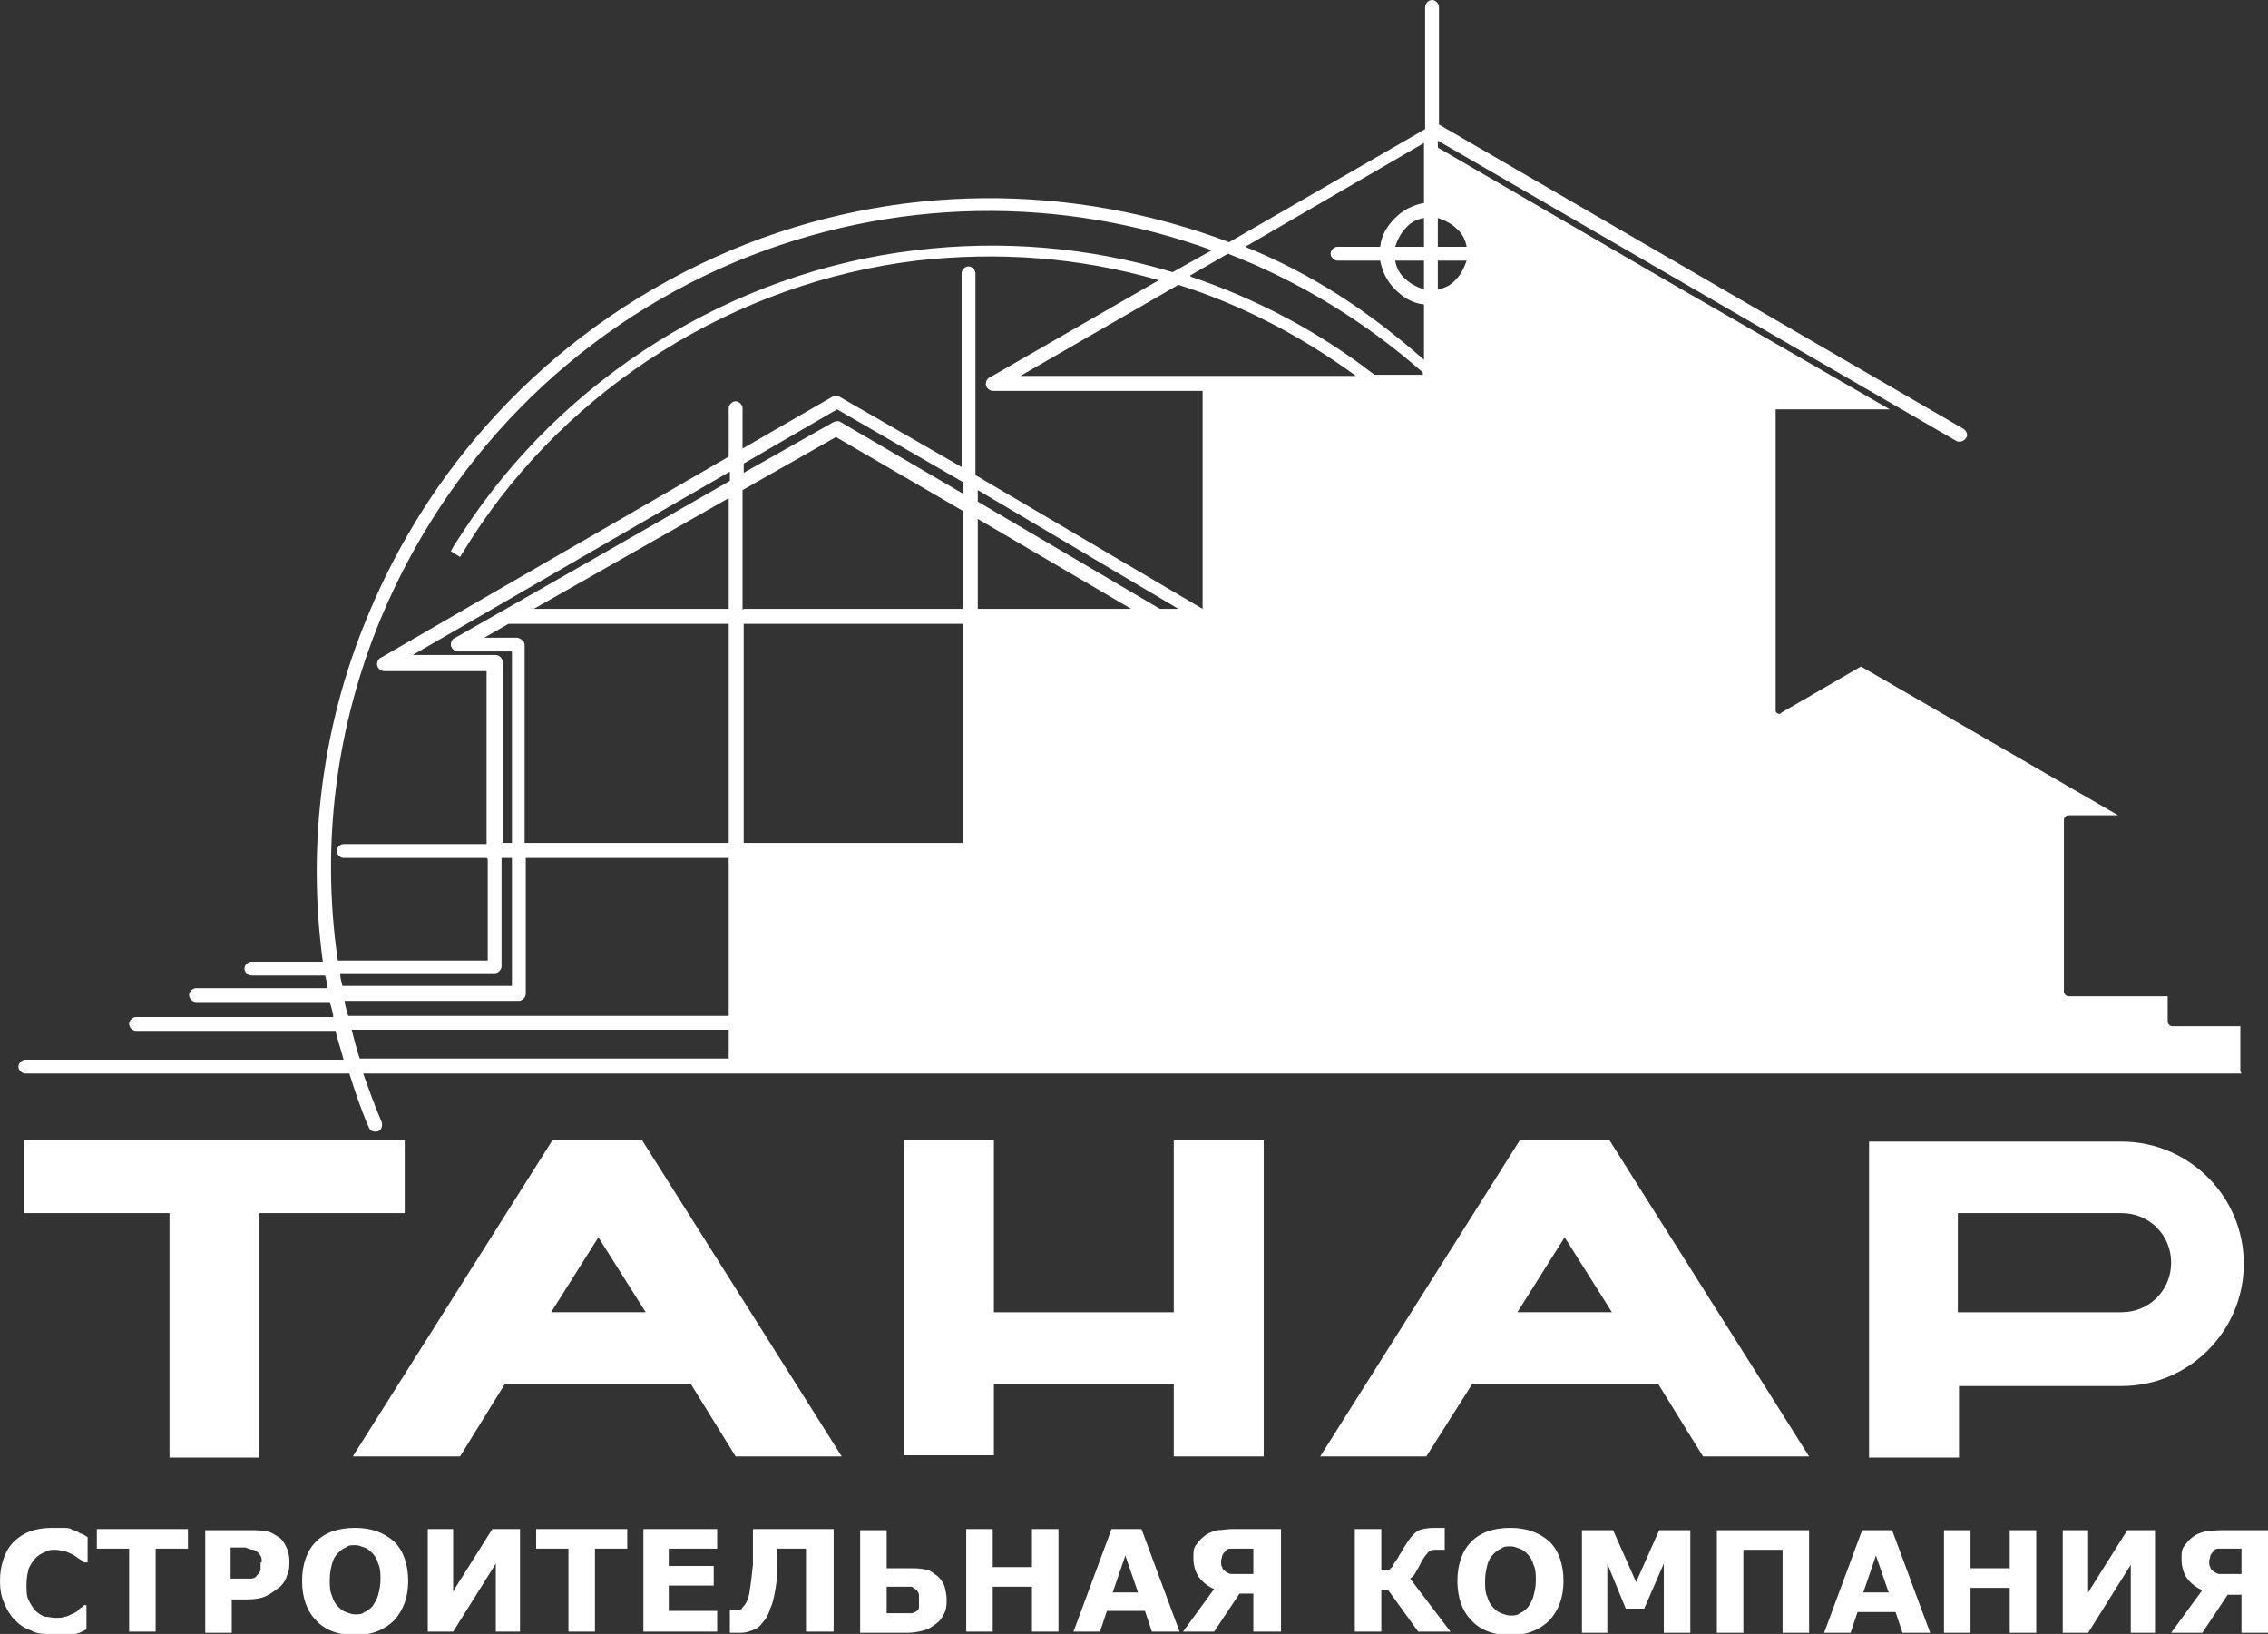 <?xml version="1.0" encoding="UTF-8"?> <svg xmlns="http://www.w3.org/2000/svg" id="Layer_1" version="1.1" viewBox="0 0 196.7 141.7"><rect x="0" y="0" width="196.7" height="141.7" fill="#333333" stroke="none"/><defs><style> .st0 { fill: #fff; } </style></defs><path class="st0" d="M124.7,25.1c.6-.1,1.2-.4,1.6-.9.4-.4.7-1,.9-1.6h-2.5s0,2.5,0,2.5ZM126.3,19.8c-.4-.4-1-.7-1.6-.9v2.5s2.5,0,2.5,0c-.1-.6-.4-1.2-.9-1.6ZM121,21.4h2.5s0-2.5,0-2.5c-.6.1-1.2.4-1.6.9-.4.4-.7,1-.9,1.6ZM123.5,25.1v-2.5s-2.5,0-2.5,0c.1.6.4,1.2.9,1.6.4.4,1,.7,1.6.9ZM108,21.4c5.9,2.4,10.7,5.6,15.5,9.8v-4.8c-1-.1-1.8-.6-2.5-1.3-.7-.7-1.1-1.5-1.3-2.5h-3.7c-.3,0-.6-.3-.6-.6,0-.3.3-.6.6-.6h3.7c.1-1,.6-1.8,1.3-2.5.7-.7,1.5-1.1,2.5-1.3v-5.2s-15.5,9-15.5,9ZM117.6,32.6c-4.8-3.5-10-6.2-15.4-7.9l-13.7,7.9h29.1ZM103.3,24c5.6,1.9,11,4.7,15.9,8.5h4.2s0-.2,0-.2c-5-4.4-10.7-7.9-16.9-10.3l-3.3,1.9ZM83.5,41.8l-10.9-6.3-8.1,4.7v.8l7.8-4.4c.2-.1.5-.1.6,0l10.6,6.2v-1ZM100.6,52.8h1.6s-17.4-10.3-17.4-10.3v1s15.8,9.3,15.8,9.3ZM84.8,52.8h13.3s-13.3-7.8-13.3-7.8v7.8ZM64.5,52.8h19s0-8.5,0-8.5l-11-6.4-8.1,4.6v10.4ZM63.2,52.8v-9.6s-16.9,9.6-16.9,9.6h16.9ZM64.5,73.1h19s0-19,0-19h-19s0,19,0,19ZM43.5,73.1h.9s0-16.6,0-16.6h-4.7c-.3,0-.6-.3-.6-.6,0-.2.1-.5.4-.6,7.9-4.5,15.8-9,23.8-13.6v-.8c-9.2,5.3-18.3,10.6-27.5,15.9h7.2c.3,0,.6.3.6.6,0,5.2,0,10.5,0,15.7ZM42.2,74.4h-12.4c-.3,0-.6-.3-.6-.6,0-.3.3-.6.6-.6h12.4c0-5,0-10,0-15h-8.9c-.3,0-.6-.3-.6-.6,0-.2.1-.5.4-.6,10-5.8,20.1-11.6,30.1-17.4v-4.2c0-.3.3-.6.6-.6.3,0,.6.3.6.6v3.5s7.8-4.5,7.8-4.5c.2-.1.4-.1.6,0l10.6,6.1v-16.8c0-.3.3-.6.6-.6.3,0,.6.3.6.6v17.5s19.7,11.6,19.7,11.6v-18.9s-18.2,0-18.2,0c-.3,0-.6-.3-.6-.6,0-.2.1-.5.4-.6l14.6-8.4c-6.9-2-14-2.5-21-1.7-15.7,1.9-30.1,10.9-38.6,24.1-.3.5-.7,1.1-1,1.6l-.8-.5c.3-.6.7-1.1,1-1.6,8.7-13.4,23.3-22.6,39.3-24.5,7.4-.9,15-.3,22.3,1.9l3.4-1.9c-12.9-4.7-27.6-4.7-41.3,1-14.5,6.1-25.2,17.5-30.8,31-3.8,9.2-5.2,19.4-3.7,29.6h13c0-2.4,0-5.5,0-8.8ZM44.4,74.4h-.9c0,2.8,0,5.8,0,9.4,0,.3-.3.6-.6.6h-13.4c0,.4.1.7.2,1.1h14.7s0-11.1,0-11.1ZM63.2,73.1v-19s-19.1,0-19.1,0l-2.1,1.2h2.9s.6.2.6.6v17.2s17.6,0,17.6,0ZM63.2,88.1v-13.7s-17.6,0-17.6,0c0,3.9,0,7.9,0,11.8,0,.3-.3.6-.6.6h-15.1c0,.4.2.9.3,1.3h33.1ZM63.2,91.8v-2.5s-32.7,0-32.7,0c.2.8.4,1.6.7,2.5h32.1ZM194.4,93.1H63.8s-32.3,0-32.3,0c.5,1.4,1,2.8,1.6,4.2.1.3,0,.7-.3.8-.3.1-.7,0-.8-.3-.7-1.6-1.2-3.1-1.7-4.7H2.2c-.3,0-.6-.3-.6-.6,0-.3.3-.6.6-.6h27.6c-.2-.8-.5-1.6-.7-2.5H11.8c-.3,0-.6-.3-.6-.6,0-.3.3-.6.6-.6h17.1c0-.4-.2-.9-.3-1.3h-11.6c-.3,0-.6-.3-.6-.6,0-.3.3-.6.6-.6h11.4c0-.4-.1-.7-.2-1.1h-6.4c-.3,0-.6-.3-.6-.6,0-.3.3-.6.6-.6h6.2c-1.4-10.3,0-20.7,3.9-30,5.7-13.8,16.6-25.4,31.5-31.7,14.3-6,29.7-5.8,43.2-.7l17-9.8V.6c0-.3.3-.6.6-.6.3,0,.6.3.6.6v10.2s45.5,26.4,45.5,26.4c.3.2.4.6.2.8-.2.3-.6.4-.9.2l-44.9-26v.6s19.6,11.4,19.6,11.4l19.6,11.3h-9.1s-.4,0-.4,0h-.4s0,26,0,26h0c0,0,0,.1,0,.2.1.2.4.3.5.1l6.9-4,22.3,12.9h-4.3c-.2,0-.4.2-.4.4v14.9c0,.2.2.4.4.4h8.6s0,2.2,0,2.2c0,.2.2.4.4.4h5.9s0,3.9,0,3.9Z"></path><path class="st0" d="M184,105.2h-14.2s0,8.6,0,8.6h14.2c2.4,0,4.3-1.9,4.3-4.3,0-2.4-1.9-4.3-4.3-4.3M196.7,141.6h-2.3s0-3.3,0-3.3h-1.2s-2.2,3.3-2.2,3.3h-2.7s2.7-3.7,2.7-3.7c-.5-.2-1-.6-1.3-1-.3-.4-.5-1-.5-1.7,0-.5,0-.9.3-1.2.2-.3.5-.6.8-.8.3-.2.6-.3,1-.4.4,0,.8-.1,1.3-.1h4.2s0,8.9,0,8.9ZM194.4,136.7v-2.4s-1.1,0-1.1,0c-.3,0-.6,0-.8,0-.2,0-.4,0-.5.2-.1.1-.2.2-.3.4,0,.2-.1.3-.1.5,0,.2,0,.4.1.5,0,.2.2.3.3.4.2.1.3.2.5.2.2,0,.5,0,.8,0h1.1ZM187,141.6h-2.2s0-5.9,0-5.9l-3.7,5.9h-2.2s0-8.9,0-8.9h2.2s0,5.4,0,5.4l3.4-5.4h2.4s0,8.9,0,8.9ZM176.6,141.6h-2.3s0-3.9,0-3.9h-3.4s0,3.9,0,3.9h-2.3s0-8.9,0-8.9h2.3s0,3.3,0,3.3h3.4s0-3.3,0-3.3h2.3s0,8.9,0,8.9ZM167.4,141.6h-2.4s-.6-1.8-.6-1.8h-3.3s-.6,1.8-.6,1.8h-2.3s3.3-8.9,3.3-8.9h2.6s3.3,8.9,3.3,8.9ZM163.8,138.1l-1.1-3.2-1.1,3.2h2.2ZM156.9,141.6h-2.3s0-7.2,0-7.2h-3.4s0,7.2,0,7.2h-2.3s0-8.9,0-8.9h8s0,8.9,0,8.9ZM146.6,141.6h-2.3s0-6,0-6l-1.7,3.9h-1.6s-1.6-3.9-1.6-3.9v6s-2.2,0-2.2,0v-8.9s2.7,0,2.7,0l2,4.5,2-4.5h2.7s0,8.9,0,8.9ZM135.6,137.1c0,1.4-.4,2.5-1.2,3.4-.8.8-1.9,1.3-3.4,1.3-1.4,0-2.6-.4-3.4-1.3-.8-.8-1.2-2-1.2-3.4,0-1.4.4-2.6,1.2-3.4.8-.8,1.9-1.2,3.4-1.2,1.4,0,2.5.4,3.4,1.2.8.8,1.2,2,1.2,3.4ZM132.5,139.4c.2-.3.4-.6.5-1,.1-.4.2-.8.2-1.3,0-.5,0-1-.2-1.4-.1-.4-.3-.7-.5-.9-.2-.2-.4-.4-.7-.5-.3-.1-.5-.2-.8-.2-.3,0-.6,0-.8.2-.3.1-.5.3-.7.5-.2.2-.4.5-.5.9-.1.4-.2.8-.2,1.4,0,.5,0,1,.2,1.4.1.4.3.7.5.9.2.2.4.4.7.5.3.1.5.2.8.2.3,0,.6,0,.8-.2.3-.1.5-.3.7-.5ZM125.8,141.5h-2.8s-2.6-3.6-2.6-3.6h-.6s0,3.6,0,3.6h-2.3s0-8.9,0-8.9h2.3s0,3.6,0,3.6c.2,0,.3,0,.5,0,.1,0,.2,0,.3-.2.1,0,.2-.2.3-.4.1-.2.3-.4.4-.6,0-.1.2-.3.3-.5.1-.2.2-.4.3-.5.3-.5.6-.9,1-1.2.3-.2.9-.3,1.5-.3.2,0,.4,0,.5,0,.2,0,.3,0,.4,0v1.9s-.7,0-.7,0c-.3,0-.6,0-.8.3-.2.2-.4.5-.6.9-.2.4-.4.7-.5.9-.1.2-.3.3-.4.4l3.5,4.6ZM111,141.5h-2.3s0-3.3,0-3.3h-1.2s-2.2,3.3-2.2,3.3h-2.7s2.7-3.7,2.7-3.7c-.5-.2-1-.6-1.3-1-.3-.4-.5-1-.5-1.7,0-.5,0-.9.3-1.2.2-.3.5-.6.8-.8.3-.2.6-.3,1-.4.4,0,.8-.1,1.3-.1h4.2s0,8.9,0,8.9ZM108.7,136.7v-2.4s-1.1,0-1.1,0c-.3,0-.6,0-.8,0-.2,0-.4,0-.5.2-.1.1-.2.2-.3.4,0,.2-.1.3-.1.5,0,.2,0,.4.1.5,0,.2.2.3.3.4.2.1.3.2.5.2.2,0,.5,0,.8,0h1.1ZM102.3,141.5h-2.4s-.6-1.8-.6-1.8h-3.3s-.6,1.8-.6,1.8h-2.3s3.3-8.9,3.3-8.9h2.6s3.3,8.9,3.3,8.9ZM98.7,138.1l-1.1-3.2-1.1,3.2h2.2ZM91.8,141.5h-2.3s0-3.9,0-3.9h-3.4s0,3.9,0,3.9h-2.3s0-8.9,0-8.9h2.3s0,3.3,0,3.3h3.4s0-3.3,0-3.3h2.3s0,8.9,0,8.9ZM79.7,138.7c0-.1,0-.3,0-.4,0-.1-.1-.3-.2-.4-.1-.1-.3-.2-.4-.3-.2,0-.4,0-.8,0h-1.4s0,2.3,0,2.3h1.4c.3,0,.5,0,.7,0,.2,0,.4-.1.5-.2.1,0,.2-.2.2-.3,0-.1,0-.3,0-.4ZM82.1,138.7c0,.4,0,.8-.2,1.2-.2.4-.4.7-.7.9-.4.3-.7.5-1.1.6-.4.1-.9.2-1.4.2h-4.1s0-8.9,0-8.9h2.3s0,3.3,0,3.3h1.8c.6,0,1.1,0,1.5.1.4,0,.7.3,1,.5.3.2.5.5.7.9.1.4.2.8.2,1.2ZM72.2,141.5h-2.3s0-7.2,0-7.2h-2.5c0,.4,0,.7,0,.9,0,.2,0,.5,0,.9,0,.8-.1,1.5-.2,2-.1.5-.2,1-.4,1.4-.1.4-.3.7-.4.9-.2.2-.3.4-.5.6-.2.2-.4.3-.7.4-.3.1-.6.2-.9.2-.2,0-.4,0-.6,0-.2,0-.3,0-.4,0v-2s0,0,0,0c0,0,0,0,.1,0,0,0,0,0,.2,0,.2,0,.4,0,.5,0,.1,0,.2,0,.3-.2.3-.3.5-.7.6-1.3.1-.6.2-1.4.3-2.4,0-.4,0-.9,0-1.4,0-.5,0-1,0-1.7h7s0,8.9,0,8.9ZM62.2,141.5h-6.4s0-8.9,0-8.9h6.4s0,1.7,0,1.7h-4.2s0,1.5,0,1.5h3.9s0,1.7,0,1.7h-3.9s0,2.2,0,2.2h4.2s0,1.7,0,1.7ZM54.4,134.3h-2.8s0,7.2,0,7.2h-2.3s0-7.2,0-7.2h-2.8s0-1.7,0-1.7h7.9s0,1.7,0,1.7ZM45.2,141.5h-2.2s0-5.9,0-5.9l-3.7,5.9h-2.2s0-8.9,0-8.9h2.2s0,5.4,0,5.4l3.4-5.4h2.4s0,8.9,0,8.9ZM35.4,137.1c0,1.4-.4,2.5-1.2,3.4-.8.8-1.9,1.3-3.4,1.3-1.4,0-2.6-.4-3.4-1.3-.8-.8-1.2-2-1.2-3.4,0-1.4.4-2.6,1.2-3.4.8-.8,1.9-1.2,3.4-1.2,1.4,0,2.5.4,3.4,1.2.8.8,1.2,2,1.2,3.4ZM32.3,139.3c.2-.3.4-.6.5-1,.1-.4.2-.8.2-1.3,0-.5,0-1-.2-1.4-.1-.4-.3-.7-.5-.9-.2-.2-.4-.4-.7-.5-.3-.1-.5-.2-.8-.2-.3,0-.6,0-.8.2-.3.1-.5.3-.7.5-.2.2-.4.5-.5.9-.1.4-.2.8-.2,1.4,0,.5,0,1,.2,1.4.1.4.3.7.5.9.2.2.4.4.7.5.3.1.5.2.8.2.3,0,.6,0,.8-.2.3-.1.5-.3.7-.5ZM25.1,135.4c0,.4,0,.8-.2,1.2-.1.4-.3.7-.6,1-.4.3-.8.6-1.2.8-.4.2-1,.3-1.6.3h-1.4s0,2.9,0,2.9h-2.3s0-8.9,0-8.9h3.8c.6,0,1,0,1.4.1.4,0,.7.2,1,.4.4.2.6.5.8.9.2.4.3.8.3,1.3ZM22.7,135.5c0-.3,0-.5-.2-.7-.1-.2-.3-.3-.5-.4-.2,0-.5-.1-.7-.2-.2,0-.5,0-.9,0h-.4s0,2.7,0,2.7h.7c.4,0,.7,0,1,0,.3,0,.5-.1.6-.3.1-.1.3-.3.3-.5,0-.2,0-.4,0-.6ZM16.3,134.3h-2.8s0,7.2,0,7.2h-2.3s0-7.2,0-7.2h-2.8s0-1.7,0-1.7h7.9s0,1.7,0,1.7ZM4.5,141.7c-.7,0-1.3,0-1.8-.3-.6-.2-1-.5-1.4-.9-.4-.4-.7-.9-.9-1.4C.1,138.5,0,137.8,0,137.1c0-.7.1-1.3.3-1.9.2-.6.5-1.1.9-1.5.4-.4.9-.7,1.4-.9.6-.2,1.2-.3,1.9-.3.4,0,.7,0,1,0,.3,0,.6,0,.8.2.3,0,.5.2.7.3.2,0,.4.2.6.3v2.2s-.3,0-.3,0c-.1,0-.2-.2-.4-.3-.2-.1-.4-.3-.6-.4-.2-.1-.5-.2-.7-.3-.3,0-.5-.1-.8-.1-.3,0-.6,0-.9.2-.3.1-.6.3-.8.5-.2.2-.4.5-.6.9-.1.4-.2.8-.2,1.4,0,.6,0,1,.2,1.4.2.4.4.7.6.9.2.2.5.4.8.5.3,0,.6.1.9.1.3,0,.6,0,.8-.1.3,0,.5-.2.8-.3.2-.1.4-.2.5-.4.2-.1.3-.2.4-.3h.2s0,2.1,0,2.1c-.2.1-.4.2-.6.3-.2,0-.4.2-.6.2-.3,0-.6.1-.8.2-.3,0-.6,0-1.1,0ZM35.1,98.9v6.3s-12.6,0-12.6,0v21.2s-7.8,0-7.8,0v-21.2s-12.6,0-12.6,0v-6.3s33,0,33,0ZM39.9,126.3l3.9-6.3h16.1s3.9,6.3,3.9,6.3h9.2s-17.3-27.4-17.3-27.4h-7.8s-17.3,27.4-17.3,27.4h9.2ZM47.8,113.8l4.1-6.5,4.1,6.5h-8.2ZM78.4,98.9h7.8s0,14.9,0,14.9h15.6s0-14.9,0-14.9h7.8s0,27.4,0,27.4h-7.8s0-6.3,0-6.3h-15.6s0,6.2,0,6.2h-7.8s0-27.4,0-27.4ZM123.7,126.3l4-6.3h16.1s3.9,6.3,3.9,6.3h9.2s-17.3-27.4-17.3-27.4h-7.8s-17.3,27.4-17.3,27.4h9.2ZM131.6,113.8l4.1-6.5,4.1,6.5h-8.2ZM169.9,120.1v6.3s-7.8,0-7.8,0v-27.4s21.9,0,21.9,0c5.8,0,10.6,4.7,10.6,10.6,0,5.8-4.7,10.6-10.6,10.6h-14.2Z"></path></svg> 